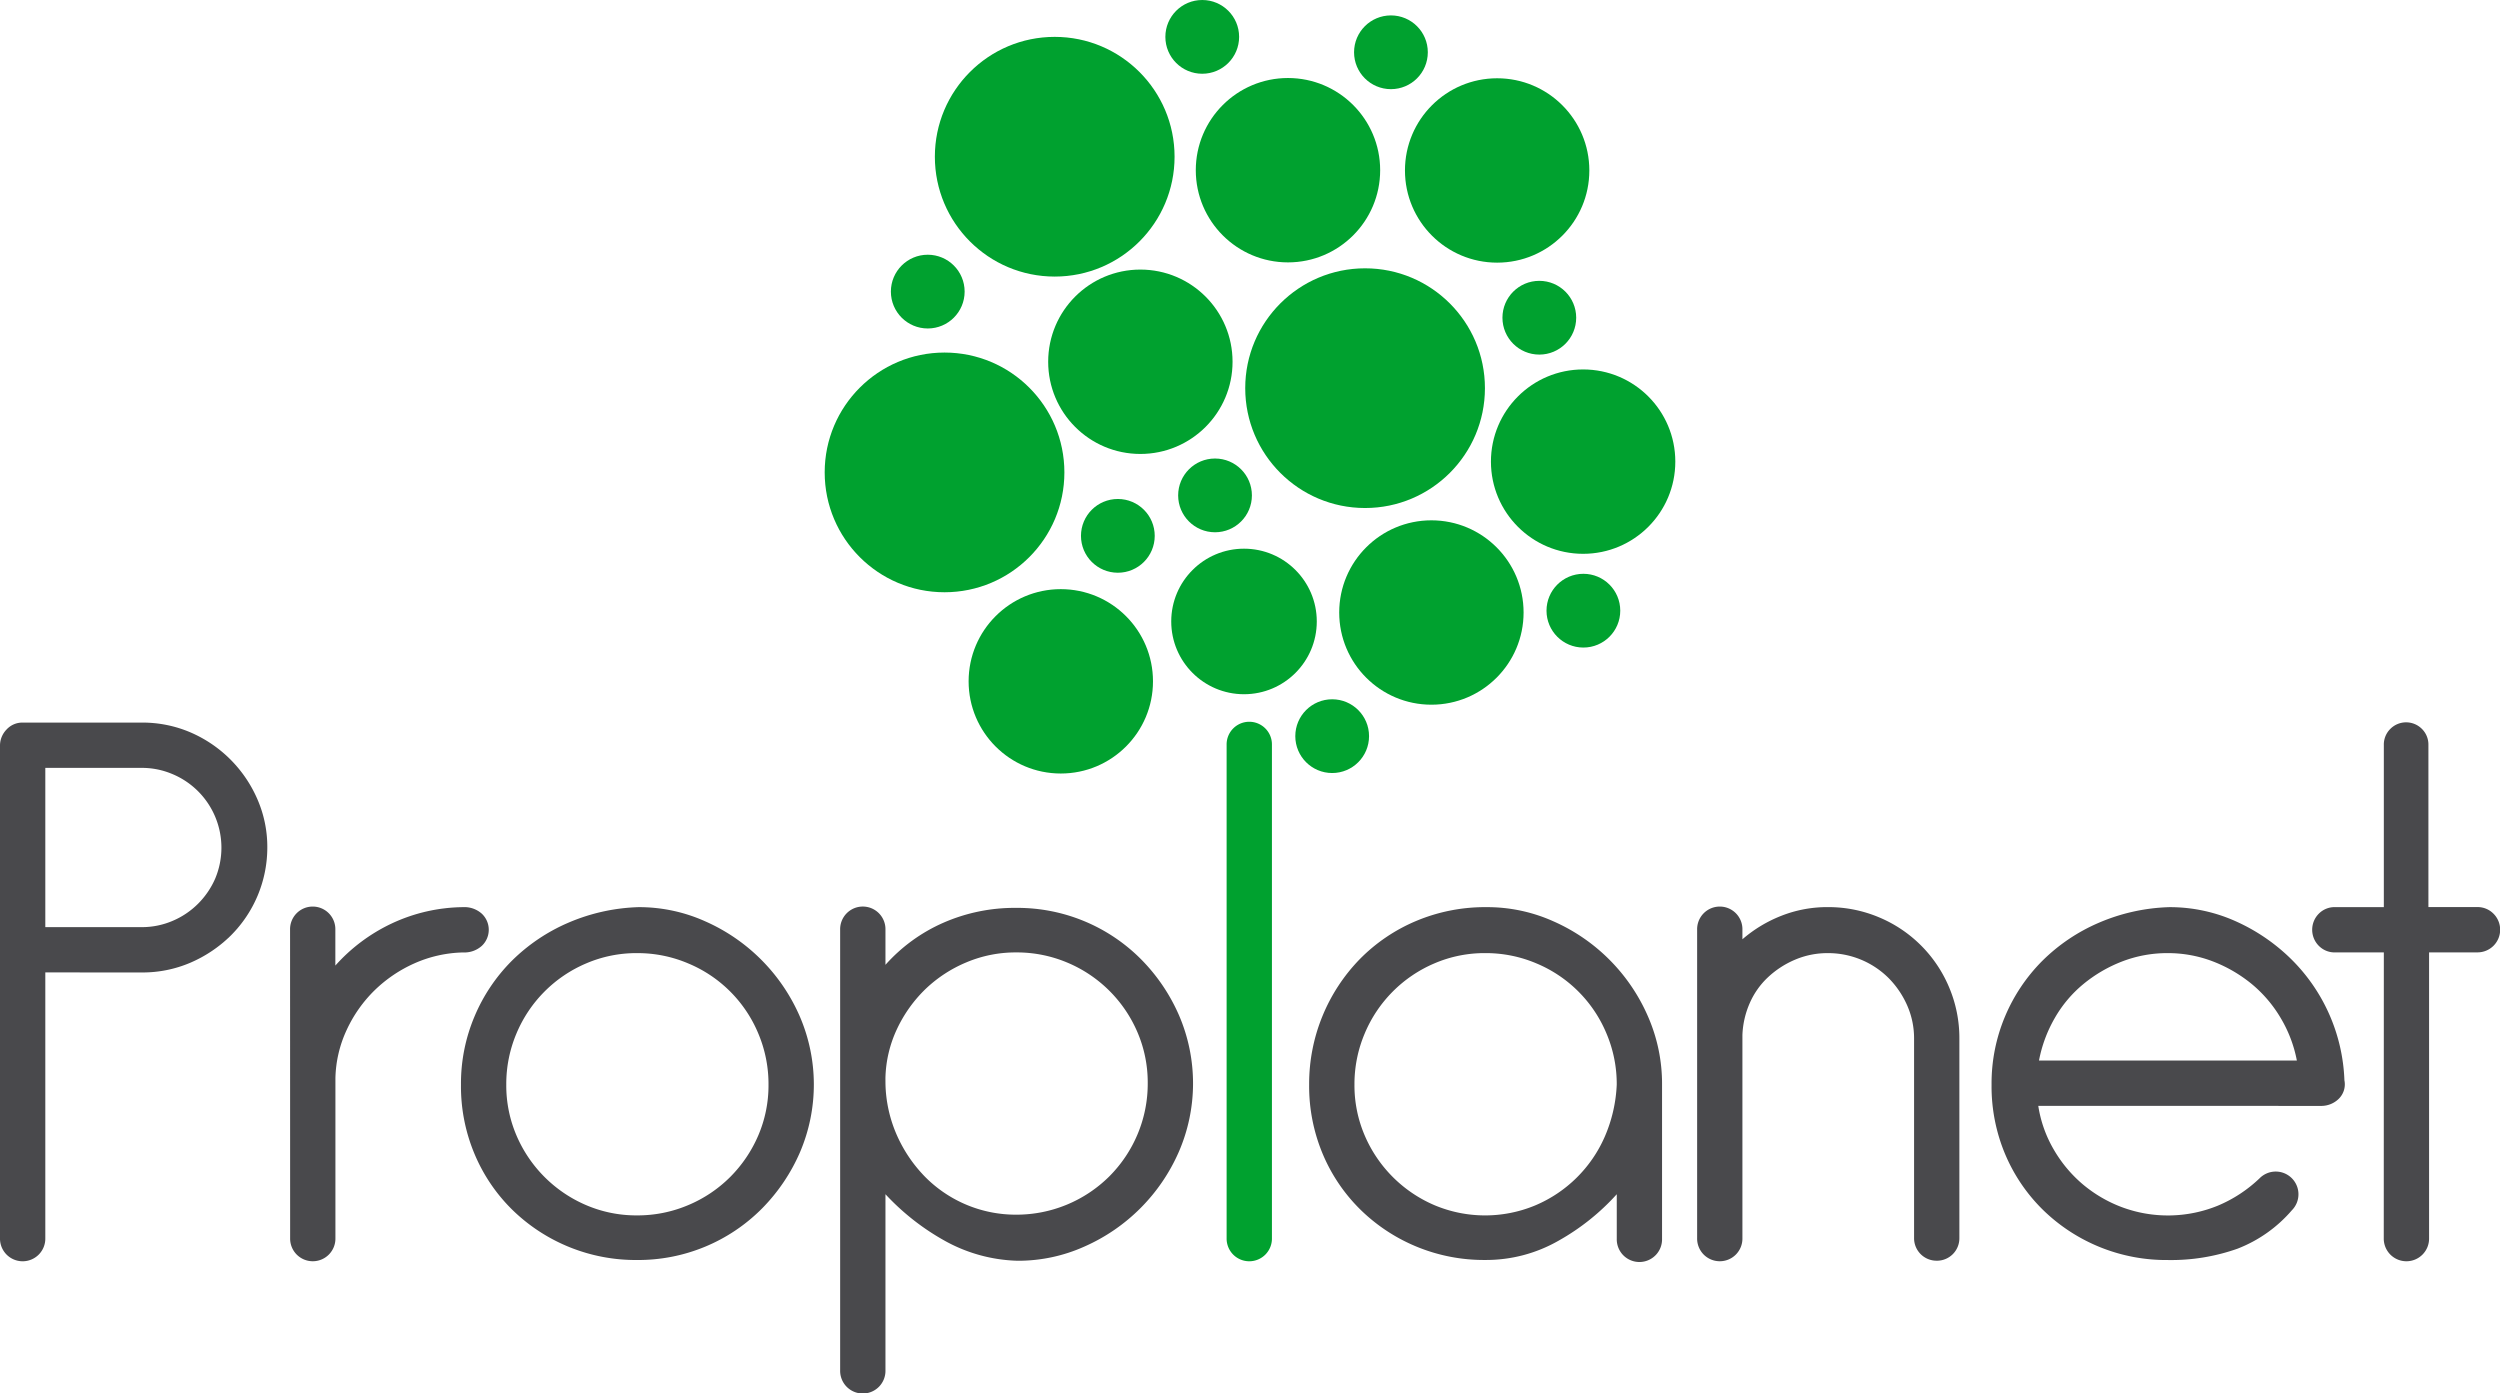 <svg xmlns="http://www.w3.org/2000/svg" width="184" height="102.523" viewBox="0 0 184 102.523"><g transform="translate(-345 190)"><g transform="translate(345 -136.836)"><g transform="translate(0 0)"><path d="M24.854,69.6V89.151a1.668,1.668,0,1,1-3.335,0V52.934A1.7,1.7,0,0,1,22,51.724a1.567,1.567,0,0,1,1.184-.511h8.764a8.948,8.948,0,0,1,3.6.725,9.423,9.423,0,0,1,4.918,4.922,8.774,8.774,0,0,1,.727,3.548,9.146,9.146,0,0,1-2.716,6.507,9.677,9.677,0,0,1-2.929,1.963,8.917,8.917,0,0,1-3.6.725Zm7.1-3.333a5.7,5.7,0,0,0,2.258-.457,5.881,5.881,0,0,0,1.883-1.264,6,6,0,0,0,1.264-1.855,5.877,5.877,0,0,0,0-4.543,5.864,5.864,0,0,0-3.147-3.145,5.729,5.729,0,0,0-2.258-.457h-7.1V66.269Z" transform="translate(-21.519 -51.194)" fill="#49494c"></path><path d="M32.97,60.165a1.667,1.667,0,1,1,3.333,0V62.8a12.948,12.948,0,0,1,4.139-3.093A12.636,12.636,0,0,1,45.713,58.5a1.912,1.912,0,0,1,1.37.483,1.625,1.625,0,0,1,0,2.366,1.914,1.914,0,0,1-1.37.485,9.3,9.3,0,0,0-3.6.807,10.089,10.089,0,0,0-2.929,1.987,9.869,9.869,0,0,0-2.043,2.9,8.844,8.844,0,0,0-.833,3.55V82.854a1.667,1.667,0,1,1-3.333,0Z" transform="translate(-11.621 -44.898)" fill="#49494c"></path><path d="M52.783,58.5a11.889,11.889,0,0,1,4.92,1.048,13.549,13.549,0,0,1,6.937,6.963,12.678,12.678,0,0,1,.028,10.028,13.54,13.54,0,0,1-2.77,4.115,12.83,12.83,0,0,1-9.221,3.816,12.993,12.993,0,0,1-9.141-3.656,12.547,12.547,0,0,1-2.795-4.087,12.831,12.831,0,0,1-1.024-5.162,12.673,12.673,0,0,1,1-5.028,12.811,12.811,0,0,1,2.742-4.087,13.423,13.423,0,0,1,4.139-2.795A14.146,14.146,0,0,1,52.783,58.5ZM43.051,71.563A9.352,9.352,0,0,0,43.8,75.3a9.731,9.731,0,0,0,5.134,5.134,9.352,9.352,0,0,0,3.738.753,9.529,9.529,0,0,0,3.762-.753,9.65,9.65,0,0,0,3.095-2.071A9.786,9.786,0,0,0,61.6,75.3a9.351,9.351,0,0,0,.751-3.738A9.549,9.549,0,0,0,61.6,67.8a9.568,9.568,0,0,0-5.164-5.161,9.5,9.5,0,0,0-3.762-.755,9.322,9.322,0,0,0-3.738.755A9.645,9.645,0,0,0,43.8,67.8,9.551,9.551,0,0,0,43.051,71.563Z" transform="translate(-5.789 -44.898)" fill="#49494c"></path><path d="M54.686,60.165a1.668,1.668,0,1,1,3.335,0v2.58a12.359,12.359,0,0,1,4.249-3.091,13.062,13.062,0,0,1,5.377-1.1,12.822,12.822,0,0,1,9.221,3.818,13.515,13.515,0,0,1,2.769,4.113,12.667,12.667,0,0,1-.026,10.028,13.53,13.53,0,0,1-6.937,6.963,11.891,11.891,0,0,1-4.92,1.05A11.637,11.637,0,0,1,62.27,82.99a17.634,17.634,0,0,1-4.249-3.361V92.588a1.668,1.668,0,1,1-3.335,0Zm3.335,11.29a9.873,9.873,0,0,0,.859,3.872,10.372,10.372,0,0,0,2.1,3.065,9.388,9.388,0,0,0,6.669,2.742A9.692,9.692,0,0,0,74.5,78.312a9.689,9.689,0,0,0,2.073-3.091,9.585,9.585,0,0,0,.751-3.766,9.38,9.38,0,0,0-.751-3.736,9.68,9.68,0,0,0-5.164-5.136,9.567,9.567,0,0,0-3.762-.751,9.319,9.319,0,0,0-3.656.725,9.805,9.805,0,0,0-3.013,1.961,10.007,10.007,0,0,0-2.1,2.933,8.926,8.926,0,0,0-.859,3.63Z" transform="translate(7.149 -44.898)" fill="#49494c"></path><path d="M69.943,52.87a1.668,1.668,0,1,1,3.335,0v36.29a1.668,1.668,0,1,1-3.335,0Z" transform="translate(20.336 -51.203)" fill="#00a12f"></path><path d="M86.269,58.5a11.889,11.889,0,0,1,4.92,1.048,13.536,13.536,0,0,1,6.935,6.963,12.341,12.341,0,0,1,1.05,5.054V82.91a1.667,1.667,0,1,1-3.333,0V79.629a16.861,16.861,0,0,1-4.275,3.415,10.732,10.732,0,0,1-5.4,1.424,12.984,12.984,0,0,1-9.141-3.656,12.552,12.552,0,0,1-2.8-4.087A12.893,12.893,0,0,1,73.2,71.563a13.154,13.154,0,0,1,3.738-9.247,12.746,12.746,0,0,1,4.141-2.8A13.078,13.078,0,0,1,86.269,58.5ZM76.535,71.563a9.352,9.352,0,0,0,.753,3.738,9.748,9.748,0,0,0,5.134,5.134,9.6,9.6,0,0,0,7.394.026,9.687,9.687,0,0,0,5.136-5.054,10.749,10.749,0,0,0,.887-3.844,9.52,9.52,0,0,0-.755-3.764,9.577,9.577,0,0,0-5.161-5.161,9.52,9.52,0,0,0-3.764-.755,9.322,9.322,0,0,0-3.738.755A9.661,9.661,0,0,0,77.289,67.8,9.551,9.551,0,0,0,76.535,71.563Z" transform="translate(23.153 -44.898)" fill="#49494c"></path><path d="M106.152,84.522a1.655,1.655,0,0,1-1.667-1.669V68.176a6,6,0,0,0-.509-2.446,6.675,6.675,0,0,0-1.372-2.017,6.31,6.31,0,0,0-4.463-1.829,6.085,6.085,0,0,0-2.42.485,6.753,6.753,0,0,0-1.989,1.292,5.765,5.765,0,0,0-1.344,1.907,6.415,6.415,0,0,0-.537,2.34V82.854a1.667,1.667,0,1,1-3.333,0V60.165a1.667,1.667,0,1,1,3.333,0v.7A9.875,9.875,0,0,1,94.7,59.143a9.17,9.17,0,0,1,3.442-.645,9.576,9.576,0,0,1,3.764.751,9.6,9.6,0,0,1,5.162,5.162,9.576,9.576,0,0,1,.751,3.764V82.854a1.652,1.652,0,0,1-1.667,1.669Z" transform="translate(36.391 -44.898)" fill="#49494c"></path><path d="M103.58,73.124a9.1,9.1,0,0,0,1.13,3.2,9.74,9.74,0,0,0,2.123,2.556,9.84,9.84,0,0,0,2.877,1.693,9.713,9.713,0,0,0,7.1-.108,10.066,10.066,0,0,0,3.065-2.015,1.672,1.672,0,0,1,2.364,2.366,10.057,10.057,0,0,1-4,2.823,14.624,14.624,0,0,1-5.134.833,12.984,12.984,0,0,1-9.143-3.656,12.61,12.61,0,0,1-2.8-4.087,12.892,12.892,0,0,1-1.02-5.162,12.7,12.7,0,0,1,.994-5.028,12.841,12.841,0,0,1,2.742-4.087,13.387,13.387,0,0,1,4.141-2.795,14.146,14.146,0,0,1,5.188-1.156,11.815,11.815,0,0,1,4.868,1.022,13.919,13.919,0,0,1,4.057,2.742,13.192,13.192,0,0,1,3.98,8.979,1.493,1.493,0,0,1-.457,1.4,1.83,1.83,0,0,1-1.21.485Zm9.519-11.24a9.205,9.205,0,0,0-3.361.619,10.328,10.328,0,0,0-2.849,1.667,9.1,9.1,0,0,0-2.1,2.5,9.979,9.979,0,0,0-1.156,3.119h18.979a9.634,9.634,0,0,0-1.184-3.119,9.52,9.52,0,0,0-2.122-2.5,10.366,10.366,0,0,0-2.851-1.667A9.21,9.21,0,0,0,113.1,61.884Z" transform="translate(46.437 -44.898)" fill="#49494c"></path><path d="M118.07,68.137h-3.585a1.634,1.634,0,0,1-1.2-.485,1.677,1.677,0,0,1,0-2.366,1.633,1.633,0,0,1,1.2-.483h3.585V52.87a1.619,1.619,0,0,1,.477-1.182,1.638,1.638,0,0,1,2.327,0,1.619,1.619,0,0,1,.477,1.182V64.8h3.585a1.636,1.636,0,0,1,1.2.483,1.666,1.666,0,0,1-1.178,2.851H121.4V89.159a1.668,1.668,0,1,1-3.335,0Z" transform="translate(57.38 -51.203)" fill="#49494c"></path></g></g><g transform="translate(405.697 -190)"><circle cx="6.785" cy="6.785" r="6.785" transform="translate(10.593 43.361)" fill="#00a12f"></circle><circle cx="6.785" cy="6.785" r="6.785" transform="translate(42.708 5.761)" fill="#00a12f"></circle><circle cx="6.785" cy="6.785" r="6.785" transform="translate(27.313 5.742)" fill="#00a12f"></circle><circle cx="6.785" cy="6.785" r="6.785" transform="translate(49.036 27.191)" fill="#00a12f"></circle><circle cx="6.785" cy="6.785" r="6.785" transform="translate(37.869 38.296)" fill="#00a12f"></circle><circle cx="6.785" cy="6.785" r="6.785" transform="translate(16.449 19.841)" fill="#00a12f"></circle><circle cx="8.821" cy="8.821" r="8.821" transform="translate(0 25.948)" fill="#00a12f"></circle><circle cx="8.821" cy="8.821" r="8.821" transform="translate(30.952 19.748)" fill="#00a12f"></circle><circle cx="8.821" cy="8.821" r="8.821" transform="translate(8.109 2.714)" fill="#00a12f"></circle><circle cx="5.356" cy="5.356" r="5.356" transform="translate(25.506 40.383)" fill="#00a12f"></circle><circle cx="2.714" cy="2.714" r="2.714" transform="translate(4.872 18.748)" fill="#00a12f"></circle><circle cx="2.714" cy="2.714" r="2.714" transform="translate(18.863 36.725)" fill="#00a12f"></circle><circle cx="2.714" cy="2.714" r="2.714" transform="translate(26.015 33.747)" fill="#00a12f"></circle><circle cx="2.714" cy="2.714" r="2.714" transform="translate(25.074)" fill="#00a12f"></circle><circle cx="2.714" cy="2.714" r="2.714" transform="translate(38.962 1.134)" fill="#00a12f"></circle><circle cx="2.714" cy="2.714" r="2.714" transform="translate(49.883 20.67)" fill="#00a12f"></circle><circle cx="2.714" cy="2.714" r="2.714" transform="translate(53.126 42.232)" fill="#00a12f"></circle><circle cx="2.714" cy="2.714" r="2.714" transform="translate(34.637 51.467)" fill="#00a12f"></circle></g></g></svg>